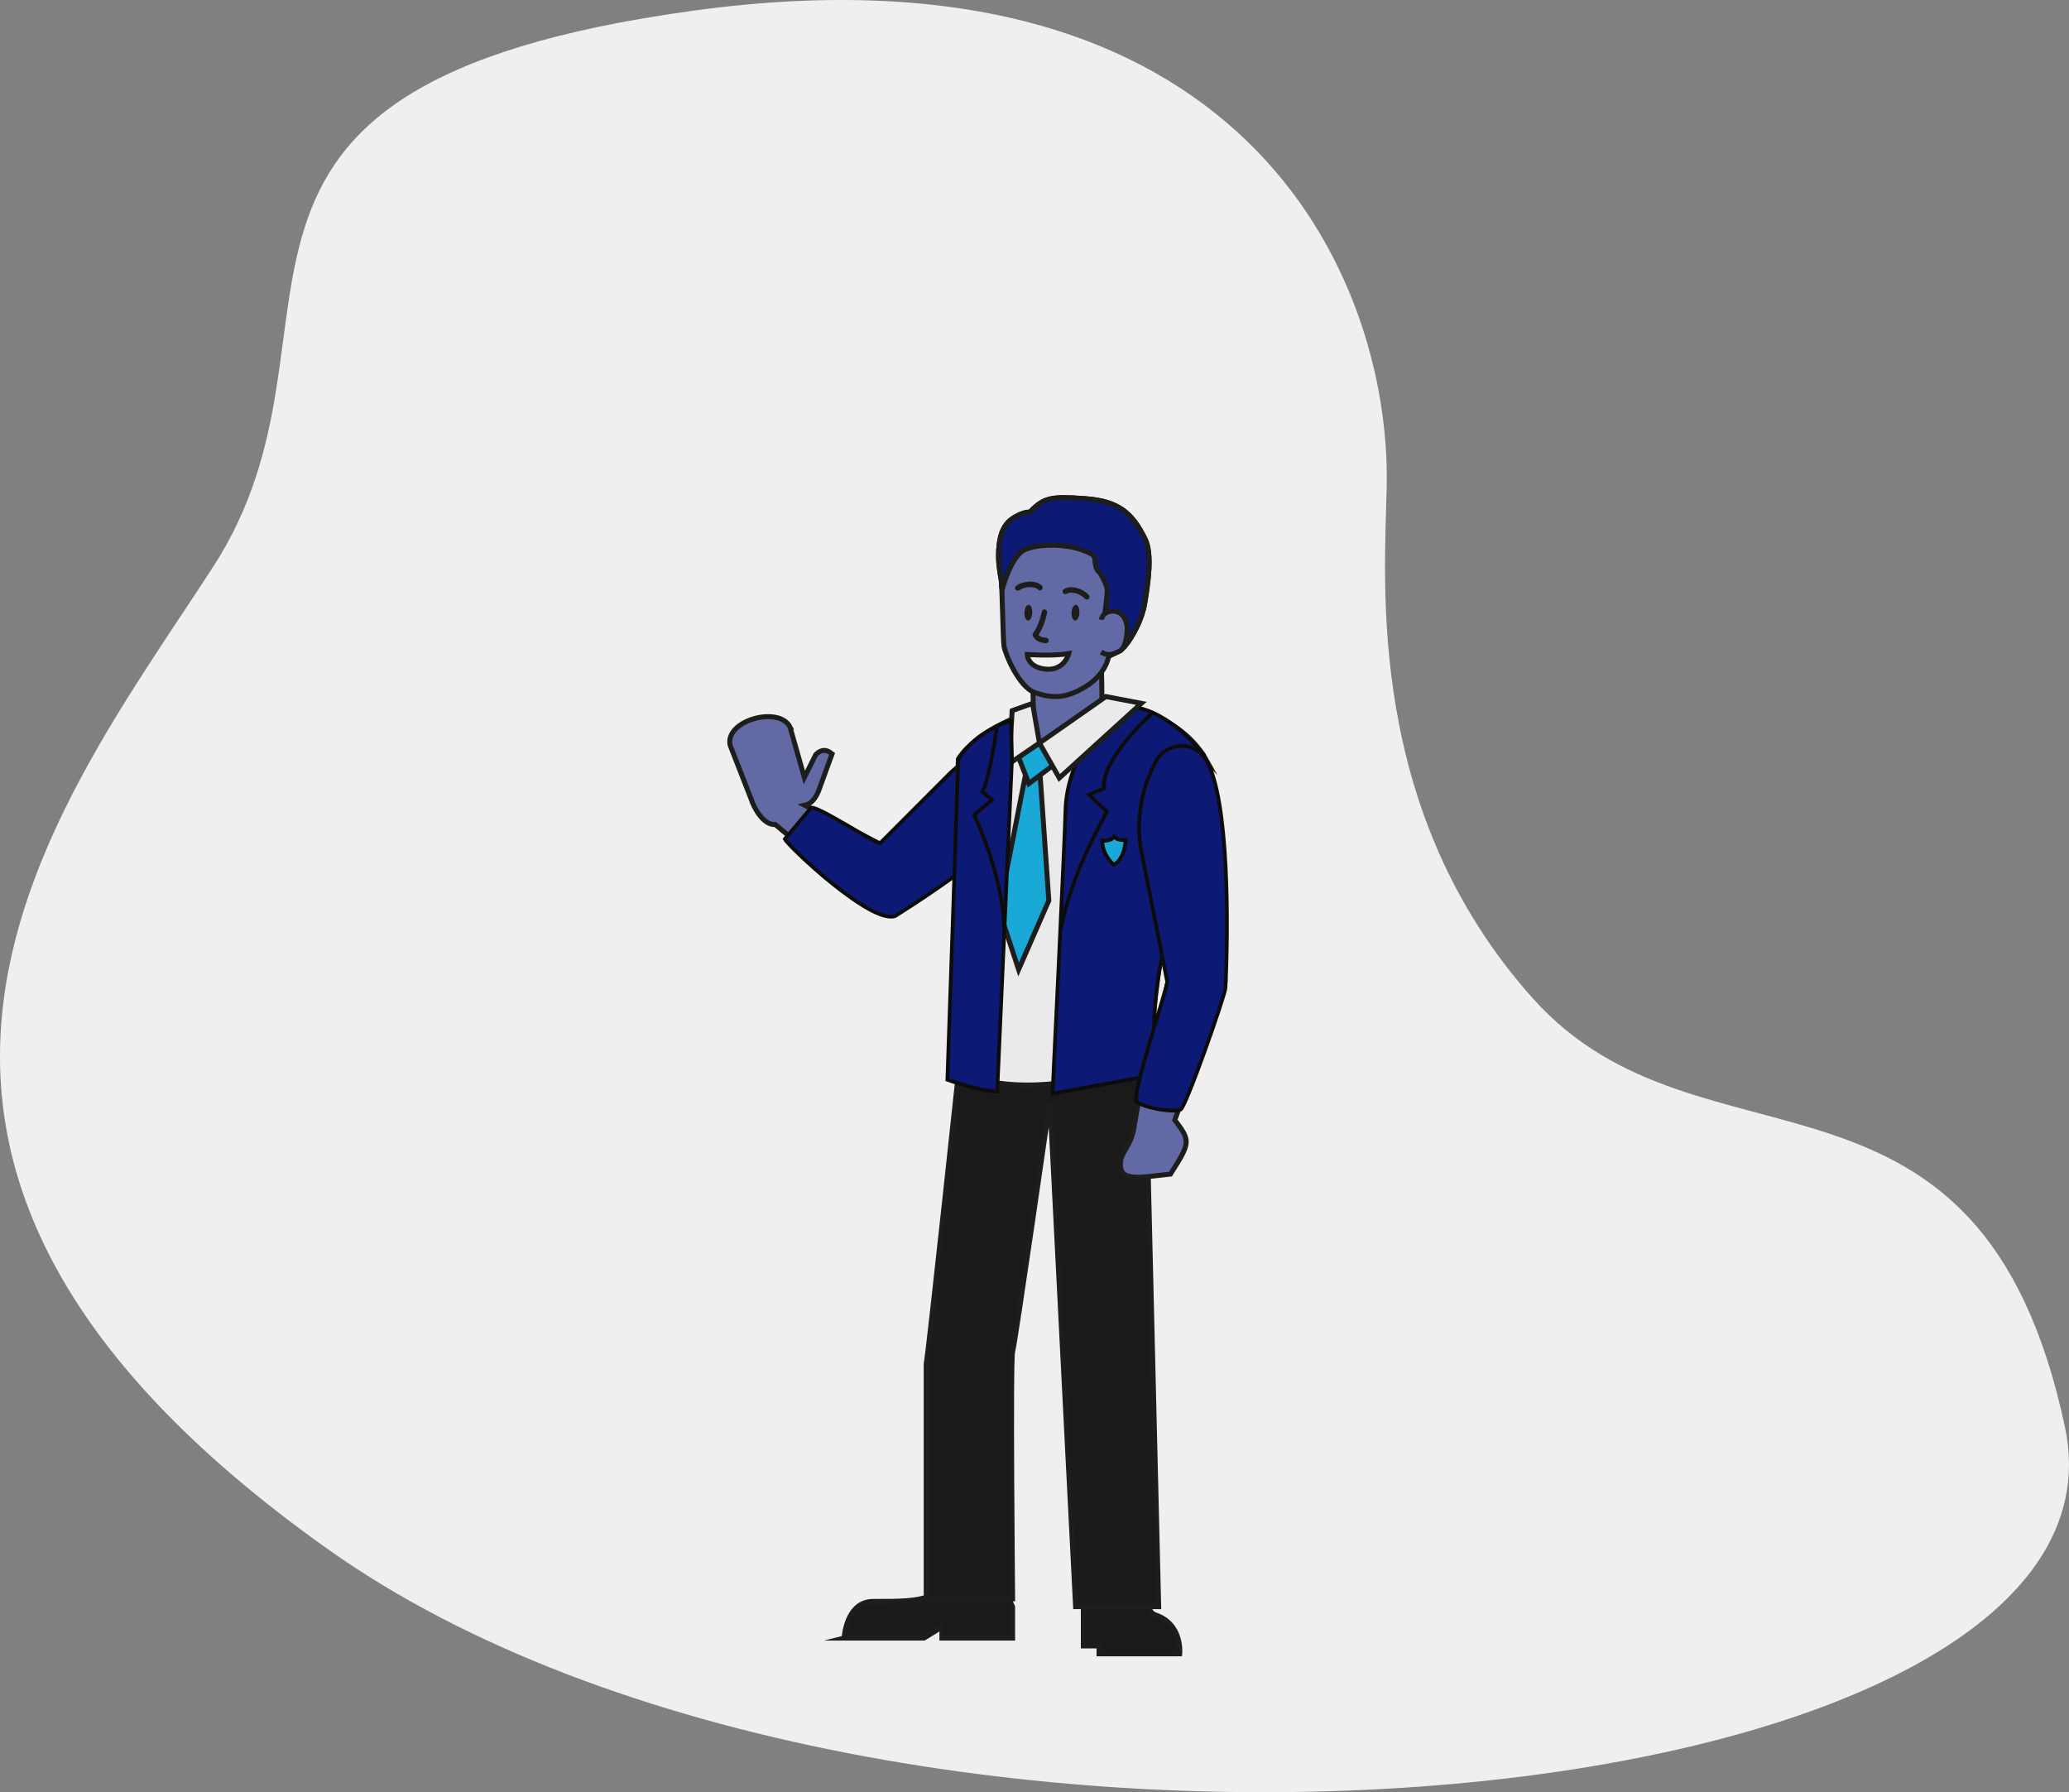 <?xml version="1.0" encoding="UTF-8"?>
<svg xmlns="http://www.w3.org/2000/svg" id="b" width="417.339" height="361.457" viewBox="0 0 417.339 361.457">
  <rect x="0" y="0" width="417.339" height="361.457" fill="#808080" stroke="none"/>
  <defs>
    <style>.d{fill:#efefef;}.e{fill:#1d1d1b;}.f{fill:#eaeaea;}.f,.g,.h,.i,.j,.k{stroke:#1d1d1b;}.f,.g,.h,.i,.j,.k,.l,.m{stroke-miterlimit:10;}.g{fill:#f0f0f0;}.h,.l{fill:#1aa8d7;}.i{fill:#1a1a1a;}.j,.m{fill:#0c1a75;}.k{fill:#616aa5;}.l,.m{stroke:#0d0c0d;stroke-width:.75px;}</style>
  </defs>
  <g id="c">
    <path class="d" d="m279.712,98.134c.882-42.44-29.227-111.269-140.088-95.951C28.764,17.5,74.233,65.996,43.068,114.197s-89.398,118.607,23.217,198.351c112.615,79.743,367.245,55.177,350.242-24.723-17.072-80.226-73.456-48.637-107.293-86.419-33.837-37.782-29.93-83.674-29.522-103.271Z"></path>
    <path class="k" d="m159.352,146.615l2.898,10.195,2.281-4.599c1.067-1.097,2.137-1.154,3.314-.176l-2.755,7.551c-.629,1.489-1.482,2.554-2.749,2.828l15.217,7.829,18.548-15.771s21.852-2.553,19.266,1.299l-30.676,25.407c-4.418,3.668-6.531,5.565-13.989-2.155l-9.877-9.007-4.434-3.715c-2.489.132-4.309-3.435-4.819-4.979l-4.31-11.045c-1.076-4.956,9.816-8.01,12.085-3.662Z"></path>
    <path class="m" d="m207.917,148.422c4.612-.473,7.872,4.361,5.752,8.484-4.306,8.376-22.451,21.172-33.086,27.829-4.752,1.856-21.59-14.047-22.276-15.519l5.216-6.194c.237-1.321,13.633,7.505,14.002,7.041l14.015-14.038c4.455-4.294,10.222-6.971,16.377-7.603h0Z"></path>
    <path class="i" d="m170.258,330.375s.391-7.396,5.861-7.396,9.183,0,11.82-1.294c2.638-1.294,14.751-1.294,14.751-1.294l1.563,3.698v6.286h-14.263v-2.219s-3.615,2.219-3.615,2.219h-16.119Z"></path>
    <path class="i" d="m218.517,324.222v7.737h3.169v1.585h16.276s.631-5.978-4.854-7.83c-1.656-.559-1.313-2.424-1.313-2.424l-13.278-.373v1.305Z"></path>
    <path class="i" d="m193.66,213.312s-6.286,58.794-6.838,61.753v47.386h17.438c0-.055-.493-48.249,0-49.851.493-1.602,7.519-50.413,7.519-50.413l5.177,101.849h16.763l-2.712-112.203-37.347,1.479Z"></path>
    <path class="f" d="m243.426,153.452c-6.628,23.438-11.122,43.382-11.122,60.323-9.824,3.289-26.102,8.44-40.655,1.916l1.657-62.599c3.683-5.738,12.671-8.785,12.671-8.785l17.128-2.876s14.448,1.395,20.322,12.021Z"></path>
    <path class="m" d="m216.958,154.227s-1.953,4.186-2.047,9.395-2.605,56.93-2.605,56.93l21.488-3.907s-2.698-8.093.744-24.465c3.442-16.372,8.279-40,8.279-40,0,0-6.884-8.93-14.419-9.581s-11.442,11.628-11.442,11.628Z"></path>
    <path class="k" d="m208.426,136.12s-.414,12.815,1.241,13.731c1.655.915,7.379-.382,12.412-5.95.414-.458,0-12.357,0-12.357l-13.653,4.577Z"></path>
    <path class="k" d="m207.715,103.318s-.652-.222-2.4.636c-1.748.859-3.282,2.154-3.742,5.635-.46,3.481.176,5.881.383,7.407.207,1.526.351,11.762.558,13.288.207,1.526,2.989,8.296,6.248,9.409,3.259,1.112,6.088,1.35,10.244-1.233,4.156-2.583,4.616-6.064,4.616-6.064,0,0,.874-.429,2.185-1.073s4.394-5.413,5.077-9.545c.683-4.133,1.596-10.006.093-13.065-2.611-5.317-5.389-7.66-12.137-8.144s-8.273-.277-11.126,2.751Z"></path>
    <ellipse class="e" cx="207.423" cy="123.566" rx="1.586" ry=".789" transform="translate(73.203 324.26) rotate(-87.009)"></ellipse>
    <ellipse class="e" cx="216.932" cy="123.566" rx="1.586" ry=".789" transform="translate(82.215 333.755) rotate(-87.009)"></ellipse>
    <path class="g" d="m207.209,131.996s5.161.39,8.375-.193c0,0-.877,3.7-4.967,3.115-3.408-.488-3.408-2.922-3.408-2.922Z"></path>
    <path class="e" d="m210.297,129.65c.237.045.466.067.673.079.305.018.566-.215.583-.52.018-.305-.218-.564-.52-.583-.742-.043-1.221-.225-1.531-.597.731-1.104,1.427-2.904,1.714-4.469.055-.299-.142-.586-.44-.642h-.004c-.3-.056-.588.143-.643.443-.28,1.527-1.041,3.423-1.733,4.317-.133.172-.153.405-.052.597.477.901,1.25,1.242,1.953,1.376Z"></path>
    <path class="e" d="m219.165,120.921c-.13-.015-.256-.076-.35-.182-.827-.931-2.673-1.568-3.648-.984-.262.156-.601.072-.758-.19-.157-.262-.072-.601.19-.758,1.608-.961,4.02.05,5.042,1.199.203.228.182.578-.046.78-.123.109-.28.153-.431.136Z"></path>
    <path class="e" d="m205.231,119.13c-.152-.017-.296-.097-.39-.233-.175-.25-.114-.595.137-.77,1.26-.88,3.841-1.306,5.182.004.218.213.223.563.009.781-.213.219-.563.222-.781.009-.812-.793-2.756-.602-3.777.111-.115.08-.25.111-.379.096Z"></path>
    <path class="j" d="m230.884,121.776c.683-4.133,1.596-10.006.093-13.065-2.611-5.317-5.389-7.66-12.137-8.144s-8.273-.277-11.126,2.751c0,0-.652-.222-2.4.636-1.748.859-3.282,2.154-3.742,5.635-.46,3.481.176,5.881.383,7.407.036.264.07.792.102,1.487l.136.227s1.755-6.49,4.378-7.778c2.622-1.288,8.066-1.249,11.325-.137,3.259,1.112,2.821,1.327,3.028,2.853.207,1.526.859,1.748.859,1.748,0,0,1.616,2.461,1.551,3.849s-.478,4.473-.478,4.473l4.161,6.468c1.458-1.792,3.349-5.282,3.866-8.41Z"></path>
    <path class="k" d="m222.15,124.98s.23-1.74,2.408-1.725c2.178.016,2.814,2.416,2.806,3.504s-.246,3.918-1.557,4.562-2.185,1.073-3.703.191"></path>
    <polygon class="h" points="205.463 195.533 201.504 183.486 207.312 153.947 209.667 154.407 211.558 181.622 205.463 195.533"></polygon>
    <polygon class="h" points="205.463 152.725 207.533 158.044 213.155 153.781 209.667 149.851 205.463 152.725"></polygon>
    <polygon class="f" points="209.667 149.851 213.67 156.906 230.225 141.849 223.069 140.487 209.667 149.851"></polygon>
    <polygon class="f" points="209.667 149.851 203.533 154.044 204.163 143.327 208.28 141.856 209.667 149.851"></polygon>
    <path class="k" d="m226.168,233.483c1.116-2.512,2.153-3.042,2.679-6.752l.903-5.171.73-1.384,5.314-23-1.886-15.767,12.871.498s.288,16.365.264,16.61l-.548.405.544-.38c-.036.343-.655,1.078-.777,1.452l-9.287,25.89c3.205,4.275,3.177,4.526-.88,10.908-6.571.689-11.054,1.884-9.926-3.31Z"></path>
    <path class="m" d="m233.236,153.444c2.242-4.058,8.072-3.978,10.249.114,4.424,8.314,4.303,33.159,3.705,45.692-.135,1.653-8.012,24.142-9.05,24.525-1.734.64-6.742-.253-8.758-1.451-1.535-.912,6.312-23.494,6.044-24.383l-5.287-26.709c-.986-6.109.104-12.372,3.096-17.789h0Z"></path>
    <path class="m" d="m232.493,143.809c-.744.558-10.512,9.581-9.767,15.163l-3.07,1.302,3.628,3.442s-7.349,12.558-9.209,23.442"></path>
    <path class="m" d="m203.935,145.39s-6.746,1.635-10.629,7.701l-2.208,64.671s5.86,2.14,10.046,2.419l2.977-67.07-.186-7.721Z"></path>
    <path class="m" d="m201.052,146.785s-1.302,9.674-2.884,12.93l1.953,1.581-3.628,3.07s5.953,12.186,6.046,23.256"></path>
    <path class="l" d="m222.299,169.532s1.746.278,2.381-.794c0,0,.794.913,2.381.675,0,0-.119,3.69-2.381,5,0,0-2.222-1.746-2.381-4.881Z"></path>
  </g>
</svg>
